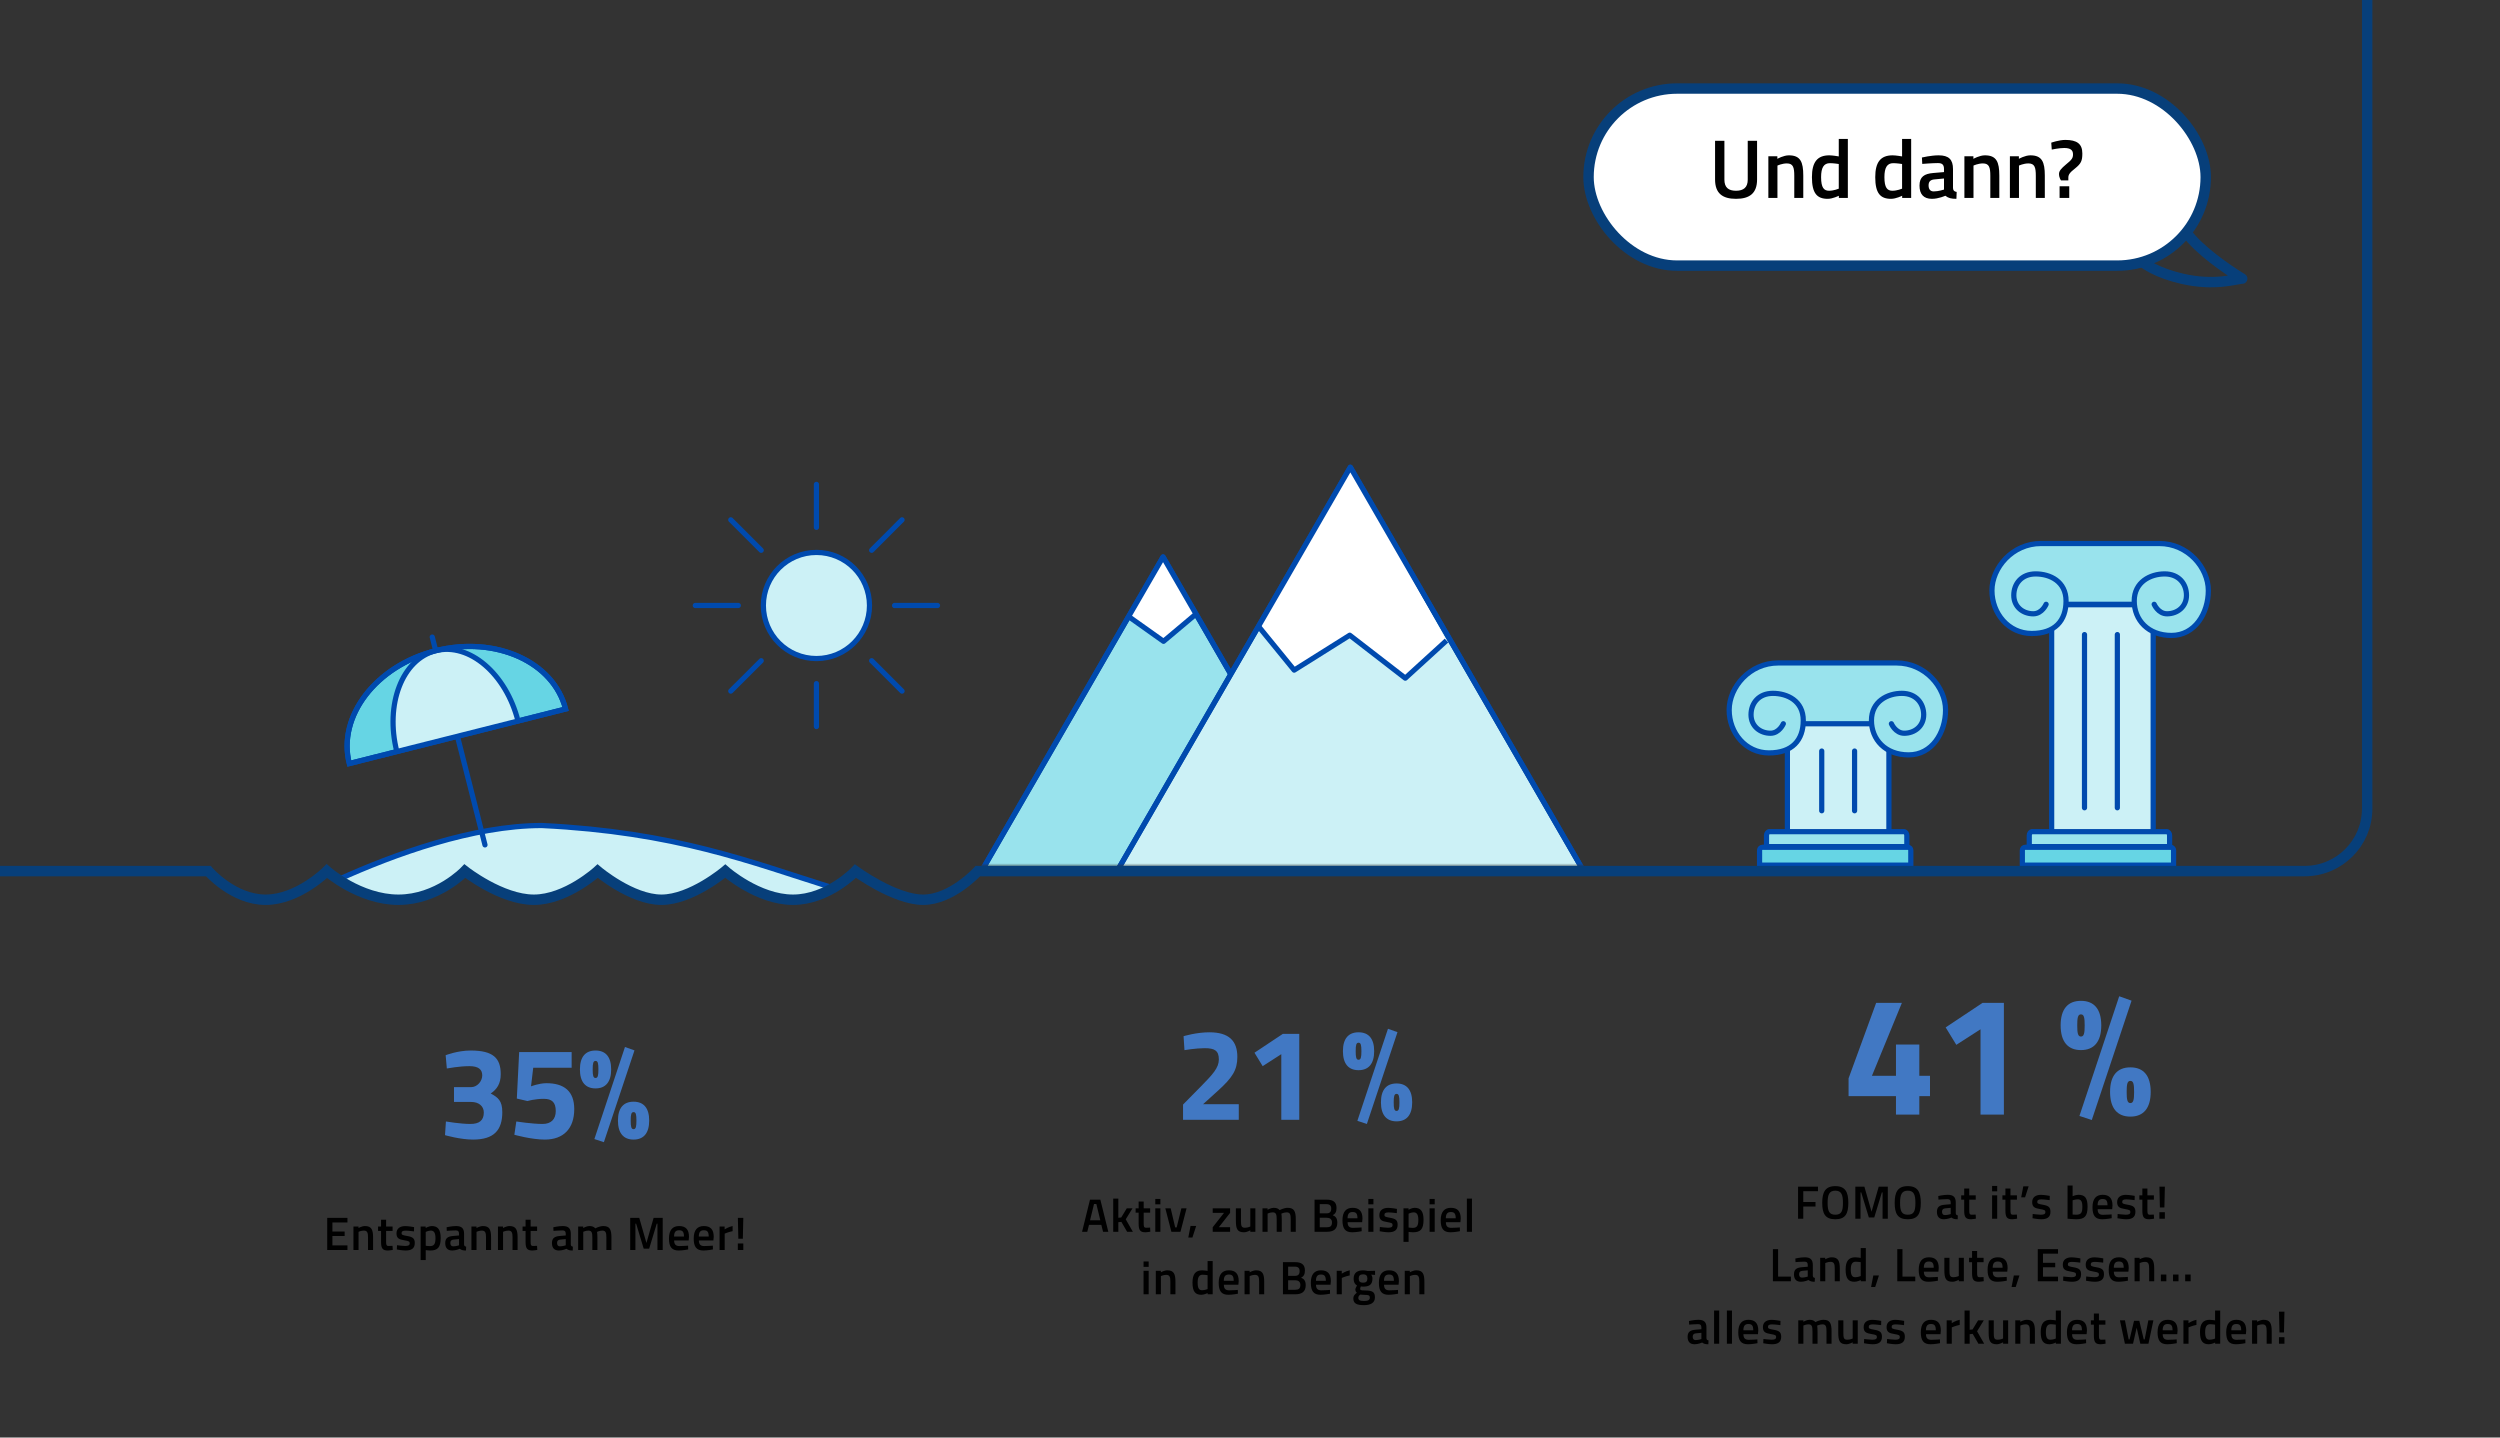 <svg xmlns="http://www.w3.org/2000/svg" width="960" height="552" viewBox="0 0 960 552" fill="none"><rect x="0" y="0" width="960" height="552" fill="#333333" stroke="none"/><path d="M171.582 410.3C171.582 410.3 176.332 409.4 180.232 409.4C183.632 409.4 185.182 410.6 185.182 412.95C185.182 415.2 183.232 417.45 180.982 417.45H174.332V423.15H180.982C183.832 423.15 185.782 424.75 185.782 427.2C185.782 430.25 184.032 431.6 180.632 431.6C176.832 431.6 171.232 430.65 171.232 430.65L170.882 435.9C170.882 435.9 176.732 437.6 181.632 437.6C189.682 437.6 192.882 434 192.882 427.05C192.882 422.6 191.182 421.4 188.432 419.9C190.832 418.3 192.282 416.1 192.282 412.5C192.282 406.35 189.432 403.4 180.732 403.4C175.732 403.4 171.132 405.2 171.132 405.2L171.582 410.3ZM199.361 404L198.461 421.85L202.561 422.8C202.561 422.8 205.311 421.95 208.811 421.95C211.961 421.95 213.411 423.3 213.411 426.65C213.411 429.8 211.611 431.6 208.361 431.6C204.311 431.6 198.261 430.65 198.261 430.65L197.511 435.75C197.511 435.75 204.061 437.6 209.211 437.6C216.411 437.6 220.511 433.35 220.511 425.9C220.511 418.95 216.561 415.95 209.811 415.95C207.011 415.95 203.911 417.15 203.911 417.15L204.761 410H219.511V404H199.361ZM228.239 437.4L231.889 438.6L243.639 403.35L239.989 402.05L228.239 437.4ZM228.689 403.4C224.839 403.4 222.689 405.8 222.689 410.65C222.689 415.5 224.839 417.95 228.689 417.95C232.539 417.95 234.689 415.5 234.689 410.65C234.689 405.8 232.539 403.4 228.689 403.4ZM227.589 410.65C227.589 408.35 227.789 407.4 228.689 407.4C229.589 407.4 229.789 408.35 229.789 410.65C229.789 412.95 229.589 413.95 228.689 413.95C227.789 413.95 227.589 412.95 227.589 410.65ZM243.289 423.05C239.439 423.05 237.289 425.45 237.289 430.3C237.289 435.15 239.439 437.6 243.289 437.6C247.139 437.6 249.289 435.15 249.289 430.3C249.289 425.45 247.139 423.05 243.289 423.05ZM242.189 430.3C242.189 428 242.389 427.05 243.289 427.05C244.189 427.05 244.389 428 244.389 430.3C244.389 432.6 244.189 433.6 243.289 433.6C242.389 433.6 242.189 432.6 242.189 430.3Z" fill="#4178C3"></path><path d="M125.648 480H133.424V478.236H127.646V474.636H132.344V472.908H127.646V469.416H133.424V467.67H125.648V480ZM137.685 480V473.016C137.685 473.016 138.675 472.548 139.719 472.548C141.087 472.548 141.321 473.43 141.321 475.23V480H143.265V475.176C143.265 472.224 142.653 470.802 140.151 470.802C138.981 470.802 137.667 471.558 137.667 471.558V471H135.723V480H137.685ZM150.752 472.674V471H148.268V468.39H146.324V471H145.172V472.674H146.324V476.85C146.324 479.442 146.954 480.198 148.988 480.198C149.618 480.198 150.824 479.964 150.824 479.964L150.734 478.398C150.734 478.398 149.762 478.452 149.258 478.452C148.322 478.452 148.268 477.984 148.268 476.634V472.674H150.752ZM159.003 471.216C159.003 471.216 156.933 470.82 155.619 470.82C153.837 470.82 152.253 471.576 152.253 473.61C152.253 475.518 153.261 475.95 155.241 476.274C157.023 476.562 157.329 476.76 157.329 477.39C157.329 478.182 156.825 478.452 155.529 478.452C154.611 478.452 152.451 478.164 152.451 478.164L152.379 479.802C152.379 479.802 154.467 480.198 155.709 480.198C157.941 480.198 159.273 479.442 159.273 477.336C159.273 475.536 158.499 474.996 156.339 474.618C154.575 474.312 154.197 474.15 154.197 473.556C154.197 472.818 154.683 472.566 155.763 472.566C156.843 472.566 158.967 472.854 158.967 472.854L159.003 471.216ZM161.518 483.87H163.48V480.036C163.588 480.054 164.452 480.198 165.19 480.198C167.962 480.198 169.222 479.118 169.222 475.41C169.222 472.134 168.124 470.802 165.784 470.802C164.704 470.802 163.462 471.558 163.462 471.558V471H161.518V483.87ZM165.442 472.548C166.558 472.548 167.224 473.304 167.224 475.41C167.224 477.624 166.738 478.506 165.064 478.506C164.434 478.506 163.57 478.38 163.48 478.362V473.052C163.48 473.052 164.488 472.548 165.442 472.548ZM178.206 473.772C178.206 471.72 177.306 470.802 175.11 470.802C173.454 470.802 171.492 471.27 171.492 471.27L171.564 472.656C171.564 472.656 173.742 472.476 174.948 472.476C175.83 472.476 176.262 472.782 176.262 473.772V474.42L173.94 474.618C172.014 474.78 170.97 475.428 170.97 477.336C170.97 479.208 171.87 480.198 173.652 480.198C175.11 480.198 176.55 479.532 176.55 479.532C177.216 480.054 177.846 480.198 178.944 480.198L178.998 478.704C178.476 478.632 178.242 478.416 178.206 477.876V473.772ZM176.262 475.806V478.2C176.262 478.2 175.056 478.596 174.03 478.596C173.274 478.596 172.932 478.092 172.932 477.282C172.932 476.472 173.346 476.076 174.174 476.004L176.262 475.806ZM182.991 480V473.016C182.991 473.016 183.981 472.548 185.025 472.548C186.393 472.548 186.627 473.43 186.627 475.23V480H188.571V475.176C188.571 472.224 187.959 470.802 185.457 470.802C184.287 470.802 182.973 471.558 182.973 471.558V471H181.029V480H182.991ZM193.177 480V473.016C193.177 473.016 194.167 472.548 195.211 472.548C196.579 472.548 196.813 473.43 196.813 475.23V480H198.757V475.176C198.757 472.224 198.145 470.802 195.643 470.802C194.473 470.802 193.159 471.558 193.159 471.558V471H191.215V480H193.177ZM206.244 472.674V471H203.76V468.39H201.816V471H200.664V472.674H201.816V476.85C201.816 479.442 202.446 480.198 204.48 480.198C205.11 480.198 206.316 479.964 206.316 479.964L206.226 478.398C206.226 478.398 205.254 478.452 204.75 478.452C203.814 478.452 203.76 477.984 203.76 476.634V472.674H206.244ZM219.188 473.772C219.188 471.72 218.288 470.802 216.092 470.802C214.436 470.802 212.474 471.27 212.474 471.27L212.546 472.656C212.546 472.656 214.724 472.476 215.93 472.476C216.812 472.476 217.244 472.782 217.244 473.772V474.42L214.922 474.618C212.996 474.78 211.952 475.428 211.952 477.336C211.952 479.208 212.852 480.198 214.634 480.198C216.092 480.198 217.532 479.532 217.532 479.532C218.198 480.054 218.828 480.198 219.926 480.198L219.98 478.704C219.458 478.632 219.224 478.416 219.188 477.876V473.772ZM217.244 475.806V478.2C217.244 478.2 216.038 478.596 215.012 478.596C214.256 478.596 213.914 478.092 213.914 477.282C213.914 476.472 214.328 476.076 215.156 476.004L217.244 475.806ZM223.973 480V473.016C223.973 473.016 224.909 472.548 225.917 472.548C227.267 472.548 227.465 473.376 227.465 475.374V480H229.409V475.338C229.409 474.456 229.337 473.214 229.265 473.034C229.265 473.034 230.327 472.548 231.317 472.548C232.631 472.548 232.847 473.43 232.847 475.23V480H234.791V475.176C234.791 472.116 234.125 470.802 231.677 470.802C230.219 470.802 228.581 471.684 228.581 471.684C228.077 471.072 227.393 470.802 226.295 470.802C225.233 470.802 223.955 471.558 223.955 471.558V471H222.011V480H223.973ZM242.002 480H244V469.884H244.27L247.186 479.496H249.274L252.19 469.884H252.46V480H254.476V467.67H250.984L248.23 477.3L245.476 467.67H242.002V480ZM260.915 478.488C259.421 478.488 258.881 477.768 258.863 476.328H264.443L264.569 474.924C264.569 472.116 263.309 470.802 260.789 470.802C258.305 470.802 256.883 472.296 256.883 475.59C256.883 478.758 257.927 480.198 260.627 480.198C262.211 480.198 264.263 479.784 264.263 479.784L264.227 478.326C264.227 478.326 262.337 478.488 260.915 478.488ZM258.845 474.816C258.863 473.088 259.457 472.422 260.789 472.422C262.103 472.422 262.643 473.016 262.643 474.816H258.845ZM270.416 478.488C268.922 478.488 268.382 477.768 268.364 476.328H273.944L274.07 474.924C274.07 472.116 272.81 470.802 270.29 470.802C267.806 470.802 266.384 472.296 266.384 475.59C266.384 478.758 267.428 480.198 270.128 480.198C271.712 480.198 273.764 479.784 273.764 479.784L273.728 478.326C273.728 478.326 271.838 478.488 270.416 478.488ZM268.346 474.816C268.364 473.088 268.958 472.422 270.29 472.422C271.604 472.422 272.144 473.016 272.144 474.816H268.346ZM276.317 480H278.279V473.718C278.279 473.718 279.683 473.088 281.321 472.764V470.802C279.791 471.09 278.261 472.08 278.261 472.08V471H276.317V480ZM283.325 480H285.431V477.48H283.325V480ZM283.523 475.662H285.251L285.431 467.67H283.343L283.523 475.662Z" fill="black"></path><path d="M475.689 430V424H461.989L467.739 418.8C473.189 413.85 475.139 410.95 475.139 405.85C475.139 399.7 471.939 396.4 464.389 396.4C459.389 396.4 454.489 397.9 454.489 397.9L454.839 403.25C454.839 403.25 459.239 402.5 462.639 402.5C466.489 402.5 468.039 403.5 468.039 406.85C468.039 410.05 465.639 412.6 461.339 417L454.289 424.15V430H475.689ZM481.718 404.25L484.868 409.4L492.018 404.8V430H498.918V397H492.618L481.718 404.25ZM521.232 430.4L524.882 431.6L536.632 396.35L532.982 395.05L521.232 430.4ZM521.682 396.4C517.832 396.4 515.682 398.8 515.682 403.65C515.682 408.5 517.832 410.95 521.682 410.95C525.532 410.95 527.682 408.5 527.682 403.65C527.682 398.8 525.532 396.4 521.682 396.4ZM520.582 403.65C520.582 401.35 520.782 400.4 521.682 400.4C522.582 400.4 522.782 401.35 522.782 403.65C522.782 405.95 522.582 406.95 521.682 406.95C520.782 406.95 520.582 405.95 520.582 403.65ZM536.282 416.05C532.432 416.05 530.282 418.45 530.282 423.3C530.282 428.15 532.432 430.6 536.282 430.6C540.132 430.6 542.282 428.15 542.282 423.3C542.282 418.45 540.132 416.05 536.282 416.05ZM535.182 423.3C535.182 421 535.382 420.05 536.282 420.05C537.182 420.05 537.382 421 537.382 423.3C537.382 425.6 537.182 426.6 536.282 426.6C535.382 426.6 535.182 425.6 535.182 423.3Z" fill="#4178C3"></path><path d="M415.514 473H417.512L418.178 470.354H422.912L423.578 473H425.594L422.534 460.67H418.556L415.514 473ZM420.104 462.344H421.004L422.516 468.59H418.574L420.104 462.344ZM429.44 473V469.328L430.61 469.202L432.806 473H435.02L432.284 468.212L434.876 464H432.68L430.556 467.51L429.44 467.618V460.256H427.478V473H429.44ZM441.662 465.674V464H439.178V461.39H437.234V464H436.082V465.674H437.234V469.85C437.234 472.442 437.864 473.198 439.898 473.198C440.528 473.198 441.734 472.964 441.734 472.964L441.644 471.398C441.644 471.398 440.672 471.452 440.168 471.452C439.232 471.452 439.178 470.984 439.178 469.634V465.674H441.662ZM443.631 473H445.593V464H443.631V473ZM443.631 462.47H445.593V460.4H443.631V462.47ZM447.487 464L449.809 473H453.301L455.641 464H453.643L451.843 471.326H451.267L449.539 464H447.487ZM456.305 475.214H457.889L459.329 470.768H457.169L456.305 475.214ZM465.68 465.746H470.018L465.68 471.254V473H472.358V471.254H468.038L472.358 465.746V464H465.68V465.746ZM480.118 464V470.984C480.118 470.984 479.146 471.452 478.066 471.452C476.662 471.452 476.536 470.714 476.536 468.716V464H474.574V468.698C474.574 471.866 475.114 473.198 477.688 473.198C478.804 473.198 480.118 472.442 480.118 472.442V473H482.062V464H480.118ZM486.759 473V466.016C486.759 466.016 487.695 465.548 488.703 465.548C490.053 465.548 490.251 466.376 490.251 468.374V473H492.195V468.338C492.195 467.456 492.123 466.214 492.051 466.034C492.051 466.034 493.113 465.548 494.103 465.548C495.417 465.548 495.633 466.43 495.633 468.23V473H497.577V468.176C497.577 465.116 496.911 463.802 494.463 463.802C493.005 463.802 491.367 464.684 491.367 464.684C490.863 464.072 490.179 463.802 489.081 463.802C488.019 463.802 486.741 464.558 486.741 464.558V464H484.797V473H486.759ZM504.788 460.67V473H509.612C512.006 473 513.536 472.028 513.536 469.508C513.536 467.816 512.834 467.06 511.772 466.646C512.762 466.106 513.23 465.368 513.23 463.874C513.23 461.588 511.916 460.67 509.468 460.67H504.788ZM509.468 467.618C510.44 467.618 511.484 467.996 511.484 469.4C511.484 470.876 510.746 471.272 509.504 471.272H506.786V467.618H509.468ZM509.36 462.398C510.584 462.398 511.196 462.92 511.196 464.108C511.196 465.314 510.656 465.926 509.432 465.926H506.786V462.398H509.36ZM519.536 471.488C518.042 471.488 517.502 470.768 517.484 469.328H523.064L523.19 467.924C523.19 465.116 521.93 463.802 519.41 463.802C516.926 463.802 515.504 465.296 515.504 468.59C515.504 471.758 516.548 473.198 519.248 473.198C520.832 473.198 522.884 472.784 522.884 472.784L522.848 471.326C522.848 471.326 520.958 471.488 519.536 471.488ZM517.466 467.816C517.484 466.088 518.078 465.422 519.41 465.422C520.724 465.422 521.264 466.016 521.264 467.816H517.466ZM525.436 473H527.398V464H525.436V473ZM525.436 462.47H527.398V460.4H525.436V462.47ZM536.42 464.216C536.42 464.216 534.35 463.82 533.036 463.82C531.254 463.82 529.67 464.576 529.67 466.61C529.67 468.518 530.678 468.95 532.658 469.274C534.44 469.562 534.746 469.76 534.746 470.39C534.746 471.182 534.242 471.452 532.946 471.452C532.028 471.452 529.868 471.164 529.868 471.164L529.796 472.802C529.796 472.802 531.884 473.198 533.126 473.198C535.358 473.198 536.69 472.442 536.69 470.336C536.69 468.536 535.916 467.996 533.756 467.618C531.992 467.312 531.614 467.15 531.614 466.556C531.614 465.818 532.1 465.566 533.18 465.566C534.26 465.566 536.384 465.854 536.384 465.854L536.42 464.216ZM538.936 476.87H540.898V473.036C541.006 473.054 541.87 473.198 542.608 473.198C545.38 473.198 546.64 472.118 546.64 468.41C546.64 465.134 545.542 463.802 543.202 463.802C542.122 463.802 540.88 464.558 540.88 464.558V464H538.936V476.87ZM542.86 465.548C543.976 465.548 544.642 466.304 544.642 468.41C544.642 470.624 544.156 471.506 542.482 471.506C541.852 471.506 540.988 471.38 540.898 471.362V466.052C540.898 466.052 541.906 465.548 542.86 465.548ZM548.964 473H550.926V464H548.964V473ZM548.964 462.47H550.926V460.4H548.964V462.47ZM557.265 471.488C555.771 471.488 555.231 470.768 555.213 469.328H560.793L560.919 467.924C560.919 465.116 559.659 463.802 557.139 463.802C554.655 463.802 553.233 465.296 553.233 468.59C553.233 471.758 554.277 473.198 556.977 473.198C558.561 473.198 560.613 472.784 560.613 472.784L560.577 471.326C560.577 471.326 558.687 471.488 557.265 471.488ZM555.195 467.816C555.213 466.088 555.807 465.422 557.139 465.422C558.453 465.422 558.993 466.016 558.993 467.816H555.195ZM563.274 473H565.236V460.256H563.274V473ZM439.127 497H441.089V488H439.127V497ZM439.127 486.47H441.089V484.4H439.127V486.47ZM445.79 497V490.016C445.79 490.016 446.78 489.548 447.824 489.548C449.192 489.548 449.426 490.43 449.426 492.23V497H451.37V492.176C451.37 489.224 450.758 487.802 448.256 487.802C447.086 487.802 445.772 488.558 445.772 488.558V488H443.828V497H445.79ZM465.674 484.256H463.712V488.036C463.604 488.018 462.38 487.802 461.66 487.802C459.086 487.802 457.916 489.26 457.916 492.518C457.916 495.992 459.014 497.198 461.318 497.198C462.416 497.198 463.73 496.532 463.73 496.532V497H465.674V484.256ZM461.624 495.452C460.526 495.452 459.896 494.822 459.896 492.518C459.896 490.466 460.472 489.494 461.804 489.494C462.56 489.494 463.604 489.656 463.712 489.674V495.002C463.712 495.002 462.65 495.452 461.624 495.452ZM472.01 495.488C470.516 495.488 469.976 494.768 469.958 493.328H475.538L475.664 491.924C475.664 489.116 474.404 487.802 471.884 487.802C469.4 487.802 467.978 489.296 467.978 492.59C467.978 495.758 469.022 497.198 471.722 497.198C473.306 497.198 475.358 496.784 475.358 496.784L475.322 495.326C475.322 495.326 473.432 495.488 472.01 495.488ZM469.94 491.816C469.958 490.088 470.552 489.422 471.884 489.422C473.198 489.422 473.738 490.016 473.738 491.816H469.94ZM479.873 497V490.016C479.873 490.016 480.863 489.548 481.907 489.548C483.275 489.548 483.509 490.43 483.509 492.23V497H485.453V492.176C485.453 489.224 484.841 487.802 482.339 487.802C481.169 487.802 479.855 488.558 479.855 488.558V488H477.911V497H479.873ZM492.646 484.67V497H497.47C499.864 497 501.394 496.028 501.394 493.508C501.394 491.816 500.692 491.06 499.63 490.646C500.62 490.106 501.088 489.368 501.088 487.874C501.088 485.588 499.774 484.67 497.326 484.67H492.646ZM497.326 491.618C498.298 491.618 499.342 491.996 499.342 493.4C499.342 494.876 498.604 495.272 497.362 495.272H494.644V491.618H497.326ZM497.218 486.398C498.442 486.398 499.054 486.92 499.054 488.108C499.054 489.314 498.514 489.926 497.29 489.926H494.644V486.398H497.218ZM507.394 495.488C505.9 495.488 505.36 494.768 505.342 493.328H510.922L511.048 491.924C511.048 489.116 509.788 487.802 507.268 487.802C504.784 487.802 503.362 489.296 503.362 492.59C503.362 495.758 504.406 497.198 507.106 497.198C508.69 497.198 510.742 496.784 510.742 496.784L510.706 495.326C510.706 495.326 508.816 495.488 507.394 495.488ZM505.324 491.816C505.342 490.088 505.936 489.422 507.268 489.422C508.582 489.422 509.122 490.016 509.122 491.816H505.324ZM513.294 497H515.256V490.718C515.256 490.718 516.66 490.088 518.298 489.764V487.802C516.768 488.09 515.238 489.08 515.238 489.08V488H513.294V497ZM523.814 501.176C526.226 501.176 527.972 500.348 527.972 498.224C527.972 496.154 527.09 495.56 524.246 495.542C522.5 495.524 522.302 495.416 522.302 494.84C522.302 494.606 522.554 493.994 522.554 493.994C522.716 494.03 523.166 494.066 523.346 494.066C525.74 494.066 527.018 493.4 527.018 490.952C527.018 490.25 526.766 489.782 526.532 489.476L528.026 489.566V487.982L525.236 488.054C525.236 488.054 524.228 487.82 523.4 487.82C521.33 487.82 519.8 488.684 519.8 490.952C519.8 492.572 520.43 493.256 521.096 493.652C521.096 493.652 520.448 494.678 520.448 495.092C520.448 495.65 520.664 496.154 521.042 496.406C520.124 497.108 519.674 497.666 519.674 498.584C519.674 500.636 521.096 501.176 523.814 501.176ZM524.084 497.234C525.542 497.252 526.01 497.36 526.01 498.332C526.01 499.214 525.29 499.574 523.832 499.574C522.194 499.574 521.6 499.232 521.6 498.404C521.6 497.846 521.816 497.54 522.32 497.126C522.32 497.126 523.526 497.234 524.084 497.234ZM523.4 492.554C522.248 492.554 521.744 492.05 521.744 490.952C521.744 489.872 522.248 489.35 523.4 489.35C524.606 489.35 525.074 489.872 525.074 490.952C525.074 492.05 524.606 492.554 523.4 492.554ZM533.523 495.488C532.029 495.488 531.489 494.768 531.471 493.328H537.051L537.177 491.924C537.177 489.116 535.917 487.802 533.397 487.802C530.913 487.802 529.491 489.296 529.491 492.59C529.491 495.758 530.535 497.198 533.235 497.198C534.819 497.198 536.871 496.784 536.871 496.784L536.835 495.326C536.835 495.326 534.945 495.488 533.523 495.488ZM531.453 491.816C531.471 490.088 532.065 489.422 533.397 489.422C534.711 489.422 535.251 490.016 535.251 491.816H531.453ZM541.385 497V490.016C541.385 490.016 542.375 489.548 543.419 489.548C544.787 489.548 545.021 490.43 545.021 492.23V497H546.965V492.176C546.965 489.224 546.353 487.802 543.851 487.802C542.681 487.802 541.367 488.558 541.367 488.558V488H539.423V497H541.385Z" fill="black"></path><path d="M728.051 428H737.021V420.915H741.116V413.115H737.021V401.09H728.051V413.115H718.821L730.326 385.1H720.446L709.851 414.09V420.915H728.051V428ZM747.133 394.525L751.228 401.22L760.523 395.24V428H769.493V385.1H761.303L747.133 394.525ZM798.502 428.52L803.247 430.08L818.522 384.255L813.777 382.565L798.502 428.52ZM799.087 384.32C794.082 384.32 791.287 387.44 791.287 393.745C791.287 400.05 794.082 403.235 799.087 403.235C804.092 403.235 806.887 400.05 806.887 393.745C806.887 387.44 804.092 384.32 799.087 384.32ZM797.657 393.745C797.657 390.755 797.917 389.52 799.087 389.52C800.257 389.52 800.517 390.755 800.517 393.745C800.517 396.735 800.257 398.035 799.087 398.035C797.917 398.035 797.657 396.735 797.657 393.745ZM818.067 409.865C813.062 409.865 810.267 412.985 810.267 419.29C810.267 425.595 813.062 428.78 818.067 428.78C823.072 428.78 825.867 425.595 825.867 419.29C825.867 412.985 823.072 409.865 818.067 409.865ZM816.637 419.29C816.637 416.3 816.897 415.065 818.067 415.065C819.237 415.065 819.497 416.3 819.497 419.29C819.497 422.28 819.237 423.58 818.067 423.58C816.897 423.58 816.637 422.28 816.637 419.29Z" fill="#4178C3"></path><path d="M690.456 468H692.454V463.32H697.152V461.574H692.454V457.416H698.106V455.67H690.456V468ZM704.755 466.452C702.361 466.452 701.803 464.976 701.803 461.898C701.803 458.838 702.379 457.218 704.755 457.218C707.131 457.218 707.689 458.838 707.689 461.898C707.689 465.03 707.149 466.452 704.755 466.452ZM704.755 468.198C708.607 468.198 709.759 466.092 709.759 461.898C709.759 457.758 708.607 455.472 704.755 455.472C700.903 455.472 699.733 457.776 699.733 461.898C699.733 466.056 700.885 468.198 704.755 468.198ZM712.446 468H714.444V457.884H714.714L717.63 467.496H719.718L722.634 457.884H722.904V468H724.92V455.67H721.428L718.674 465.3L715.92 455.67H712.446V468ZM732.581 466.452C730.187 466.452 729.629 464.976 729.629 461.898C729.629 458.838 730.205 457.218 732.581 457.218C734.957 457.218 735.515 458.838 735.515 461.898C735.515 465.03 734.975 466.452 732.581 466.452ZM732.581 468.198C736.433 468.198 737.585 466.092 737.585 461.898C737.585 457.758 736.433 455.472 732.581 455.472C728.729 455.472 727.559 457.776 727.559 461.898C727.559 466.056 728.711 468.198 732.581 468.198ZM751.012 461.772C751.012 459.72 750.112 458.802 747.916 458.802C746.26 458.802 744.298 459.27 744.298 459.27L744.37 460.656C744.37 460.656 746.548 460.476 747.754 460.476C748.636 460.476 749.068 460.782 749.068 461.772V462.42L746.746 462.618C744.82 462.78 743.776 463.428 743.776 465.336C743.776 467.208 744.676 468.198 746.458 468.198C747.916 468.198 749.356 467.532 749.356 467.532C750.022 468.054 750.652 468.198 751.75 468.198L751.804 466.704C751.282 466.632 751.048 466.416 751.012 465.876V461.772ZM749.068 463.806V466.2C749.068 466.2 747.862 466.596 746.836 466.596C746.08 466.596 745.738 466.092 745.738 465.282C745.738 464.472 746.152 464.076 746.98 464.004L749.068 463.806ZM758.678 460.674V459H756.194V456.39H754.25V459H753.098V460.674H754.25V464.85C754.25 467.442 754.88 468.198 756.914 468.198C757.544 468.198 758.75 467.964 758.75 467.964L758.66 466.398C758.66 466.398 757.688 466.452 757.184 466.452C756.248 466.452 756.194 465.984 756.194 464.634V460.674H758.678ZM764.962 468H766.924V459H764.962V468ZM764.962 457.47H766.924V455.4H764.962V457.47ZM774.506 460.674V459H772.022V456.39H770.078V459H768.926V460.674H770.078V464.85C770.078 467.442 770.708 468.198 772.742 468.198C773.372 468.198 774.578 467.964 774.578 467.964L774.488 466.398C774.488 466.398 773.516 466.452 773.012 466.452C772.076 466.452 772.022 465.984 772.022 464.634V460.674H774.506ZM776.133 459.774H777.627L778.995 455.544H776.943L776.133 459.774ZM787.107 459.216C787.107 459.216 785.037 458.82 783.723 458.82C781.941 458.82 780.357 459.576 780.357 461.61C780.357 463.518 781.365 463.95 783.345 464.274C785.127 464.562 785.433 464.76 785.433 465.39C785.433 466.182 784.929 466.452 783.633 466.452C782.715 466.452 780.555 466.164 780.555 466.164L780.483 467.802C780.483 467.802 782.571 468.198 783.813 468.198C786.045 468.198 787.377 467.442 787.377 465.336C787.377 463.536 786.603 462.996 784.443 462.618C782.679 462.312 782.301 462.15 782.301 461.556C782.301 460.818 782.787 460.566 783.867 460.566C784.947 460.566 787.071 460.854 787.071 460.854L787.107 459.216ZM798.132 458.802C797.124 458.802 795.882 459.342 795.882 459.342V455.256H793.938V467.982C793.938 467.982 796.278 468.198 797.232 468.198C800.454 468.198 801.624 467.1 801.624 463.374C801.624 460.008 800.58 458.802 798.132 458.802ZM797.232 466.452C796.872 466.452 795.882 466.38 795.882 466.38V460.908C795.882 460.908 796.944 460.548 797.898 460.548C799.104 460.548 799.626 461.34 799.626 463.374C799.626 465.57 799.23 466.452 797.232 466.452ZM807.548 466.488C806.054 466.488 805.514 465.768 805.496 464.328H811.076L811.202 462.924C811.202 460.116 809.942 458.802 807.422 458.802C804.938 458.802 803.516 460.296 803.516 463.59C803.516 466.758 804.56 468.198 807.26 468.198C808.844 468.198 810.896 467.784 810.896 467.784L810.86 466.326C810.86 466.326 808.97 466.488 807.548 466.488ZM805.478 462.816C805.496 461.088 806.09 460.422 807.422 460.422C808.736 460.422 809.276 461.016 809.276 462.816H805.478ZM819.731 459.216C819.731 459.216 817.661 458.82 816.347 458.82C814.565 458.82 812.981 459.576 812.981 461.61C812.981 463.518 813.989 463.95 815.969 464.274C817.751 464.562 818.057 464.76 818.057 465.39C818.057 466.182 817.553 466.452 816.257 466.452C815.339 466.452 813.179 466.164 813.179 466.164L813.107 467.802C813.107 467.802 815.195 468.198 816.437 468.198C818.669 468.198 820.001 467.442 820.001 465.336C820.001 463.536 819.227 462.996 817.067 462.618C815.303 462.312 814.925 462.15 814.925 461.556C814.925 460.818 815.411 460.566 816.491 460.566C817.571 460.566 819.695 460.854 819.695 460.854L819.731 459.216ZM827.088 460.674V459H824.604V456.39H822.66V459H821.508V460.674H822.66V464.85C822.66 467.442 823.29 468.198 825.324 468.198C825.954 468.198 827.16 467.964 827.16 467.964L827.07 466.398C827.07 466.398 826.098 466.452 825.594 466.452C824.658 466.452 824.604 465.984 824.604 464.634V460.674H827.088ZM829.201 468H831.307V465.48H829.201V468ZM829.399 463.662H831.127L831.307 455.67H829.219L829.399 463.662ZM687.705 492V490.218H682.791V479.67H680.793V492H687.705ZM696.122 485.772C696.122 483.72 695.222 482.802 693.026 482.802C691.37 482.802 689.408 483.27 689.408 483.27L689.48 484.656C689.48 484.656 691.658 484.476 692.864 484.476C693.746 484.476 694.178 484.782 694.178 485.772V486.42L691.856 486.618C689.93 486.78 688.886 487.428 688.886 489.336C688.886 491.208 689.786 492.198 691.568 492.198C693.026 492.198 694.466 491.532 694.466 491.532C695.132 492.054 695.762 492.198 696.86 492.198L696.914 490.704C696.392 490.632 696.158 490.416 696.122 489.876V485.772ZM694.178 487.806V490.2C694.178 490.2 692.972 490.596 691.946 490.596C691.19 490.596 690.848 490.092 690.848 489.282C690.848 488.472 691.262 488.076 692.09 488.004L694.178 487.806ZM700.907 492V485.016C700.907 485.016 701.897 484.548 702.941 484.548C704.309 484.548 704.543 485.43 704.543 487.23V492H706.487V487.176C706.487 484.224 705.875 482.802 703.373 482.802C702.203 482.802 700.889 483.558 700.889 483.558V483H698.945V492H700.907ZM716.476 479.256H714.514V483.036C714.406 483.018 713.182 482.802 712.462 482.802C709.888 482.802 708.718 484.26 708.718 487.518C708.718 490.992 709.816 492.198 712.12 492.198C713.218 492.198 714.532 491.532 714.532 491.532V492H716.476V479.256ZM712.426 490.452C711.328 490.452 710.698 489.822 710.698 487.518C710.698 485.466 711.274 484.494 712.606 484.494C713.362 484.494 714.406 484.656 714.514 484.674V490.002C714.514 490.002 713.452 490.452 712.426 490.452ZM718.492 494.214H720.076L721.516 489.768H719.356L718.492 494.214ZM735.463 492V490.218H730.549V479.67H728.551V492H735.463ZM740.82 490.488C739.326 490.488 738.786 489.768 738.768 488.328H744.348L744.474 486.924C744.474 484.116 743.214 482.802 740.694 482.802C738.21 482.802 736.788 484.296 736.788 487.59C736.788 490.758 737.832 492.198 740.532 492.198C742.116 492.198 744.168 491.784 744.168 491.784L744.132 490.326C744.132 490.326 742.242 490.488 740.82 490.488ZM738.75 486.816C738.768 485.088 739.362 484.422 740.694 484.422C742.008 484.422 742.548 485.016 742.548 486.816H738.75ZM752.175 483V489.984C752.175 489.984 751.203 490.452 750.123 490.452C748.719 490.452 748.593 489.714 748.593 487.716V483H746.631V487.698C746.631 490.866 747.171 492.198 749.745 492.198C750.861 492.198 752.175 491.442 752.175 491.442V492H754.119V483H752.175ZM761.696 484.674V483H759.212V480.39H757.268V483H756.116V484.674H757.268V488.85C757.268 491.442 757.898 492.198 759.932 492.198C760.562 492.198 761.768 491.964 761.768 491.964L761.678 490.398C761.678 490.398 760.706 490.452 760.202 490.452C759.266 490.452 759.212 489.984 759.212 488.634V484.674H761.696ZM767.265 490.488C765.771 490.488 765.231 489.768 765.213 488.328H770.793L770.919 486.924C770.919 484.116 769.659 482.802 767.139 482.802C764.655 482.802 763.233 484.296 763.233 487.59C763.233 490.758 764.277 492.198 766.977 492.198C768.561 492.198 770.613 491.784 770.613 491.784L770.577 490.326C770.577 490.326 768.687 490.488 767.265 490.488ZM765.195 486.816C765.213 485.088 765.807 484.422 767.139 484.422C768.453 484.422 768.993 485.016 768.993 486.816H765.195ZM772.446 494.214H774.03L775.47 489.768H773.31L772.446 494.214ZM782.505 492H790.281V490.236H784.503V486.636H789.201V484.908H784.503V481.416H790.281V479.67H782.505V492ZM798.862 483.216C798.862 483.216 796.792 482.82 795.478 482.82C793.696 482.82 792.112 483.576 792.112 485.61C792.112 487.518 793.12 487.95 795.1 488.274C796.882 488.562 797.188 488.76 797.188 489.39C797.188 490.182 796.684 490.452 795.388 490.452C794.47 490.452 792.31 490.164 792.31 490.164L792.238 491.802C792.238 491.802 794.326 492.198 795.568 492.198C797.8 492.198 799.132 491.442 799.132 489.336C799.132 487.536 798.358 486.996 796.198 486.618C794.434 486.312 794.056 486.15 794.056 485.556C794.056 484.818 794.542 484.566 795.622 484.566C796.702 484.566 798.826 484.854 798.826 484.854L798.862 483.216ZM807.659 483.216C807.659 483.216 805.589 482.82 804.275 482.82C802.493 482.82 800.909 483.576 800.909 485.61C800.909 487.518 801.917 487.95 803.897 488.274C805.679 488.562 805.985 488.76 805.985 489.39C805.985 490.182 805.481 490.452 804.185 490.452C803.267 490.452 801.107 490.164 801.107 490.164L801.035 491.802C801.035 491.802 803.123 492.198 804.365 492.198C806.597 492.198 807.929 491.442 807.929 489.336C807.929 487.536 807.155 486.996 804.995 486.618C803.231 486.312 802.853 486.15 802.853 485.556C802.853 484.818 803.339 484.566 804.419 484.566C805.499 484.566 807.623 484.854 807.623 484.854L807.659 483.216ZM813.775 490.488C812.281 490.488 811.741 489.768 811.723 488.328H817.303L817.429 486.924C817.429 484.116 816.169 482.802 813.649 482.802C811.165 482.802 809.743 484.296 809.743 487.59C809.743 490.758 810.787 492.198 813.487 492.198C815.071 492.198 817.123 491.784 817.123 491.784L817.087 490.326C817.087 490.326 815.197 490.488 813.775 490.488ZM811.705 486.816C811.723 485.088 812.317 484.422 813.649 484.422C814.963 484.422 815.503 485.016 815.503 486.816H811.705ZM821.637 492V485.016C821.637 485.016 822.627 484.548 823.671 484.548C825.039 484.548 825.273 485.43 825.273 487.23V492H827.217V487.176C827.217 484.224 826.605 482.802 824.103 482.802C822.933 482.802 821.619 483.558 821.619 483.558V483H819.675V492H821.637ZM829.772 492H831.878V489.408H829.772V492ZM834.438 492H836.544V489.408H834.438V492ZM839.105 492H841.211V489.408H839.105V492ZM655.276 509.772C655.276 507.72 654.376 506.802 652.18 506.802C650.524 506.802 648.562 507.27 648.562 507.27L648.634 508.656C648.634 508.656 650.812 508.476 652.018 508.476C652.9 508.476 653.332 508.782 653.332 509.772V510.42L651.01 510.618C649.084 510.78 648.04 511.428 648.04 513.336C648.04 515.208 648.94 516.198 650.722 516.198C652.18 516.198 653.62 515.532 653.62 515.532C654.286 516.054 654.916 516.198 656.014 516.198L656.068 514.704C655.546 514.632 655.312 514.416 655.276 513.876V509.772ZM653.332 511.806V514.2C653.332 514.2 652.126 514.596 651.1 514.596C650.344 514.596 650.002 514.092 650.002 513.282C650.002 512.472 650.416 512.076 651.244 512.004L653.332 511.806ZM658.207 516H660.169V503.256H658.207V516ZM663.12 516H665.082V503.256H663.12V516ZM671.525 514.488C670.031 514.488 669.491 513.768 669.473 512.328H675.053L675.179 510.924C675.179 508.116 673.919 506.802 671.399 506.802C668.915 506.802 667.493 508.296 667.493 511.59C667.493 514.758 668.537 516.198 671.237 516.198C672.821 516.198 674.873 515.784 674.873 515.784L674.837 514.326C674.837 514.326 672.947 514.488 671.525 514.488ZM669.455 510.816C669.473 509.088 670.067 508.422 671.399 508.422C672.713 508.422 673.253 509.016 673.253 510.816H669.455ZM683.708 507.216C683.708 507.216 681.638 506.82 680.324 506.82C678.542 506.82 676.958 507.576 676.958 509.61C676.958 511.518 677.966 511.95 679.946 512.274C681.728 512.562 682.034 512.76 682.034 513.39C682.034 514.182 681.53 514.452 680.234 514.452C679.316 514.452 677.156 514.164 677.156 514.164L677.084 515.802C677.084 515.802 679.172 516.198 680.414 516.198C682.646 516.198 683.978 515.442 683.978 513.336C683.978 511.536 683.204 510.996 681.044 510.618C679.28 510.312 678.902 510.15 678.902 509.556C678.902 508.818 679.388 508.566 680.468 508.566C681.548 508.566 683.672 508.854 683.672 508.854L683.708 507.216ZM692.5 516V509.016C692.5 509.016 693.436 508.548 694.444 508.548C695.794 508.548 695.992 509.376 695.992 511.374V516H697.936V511.338C697.936 510.456 697.864 509.214 697.792 509.034C697.792 509.034 698.854 508.548 699.844 508.548C701.158 508.548 701.374 509.43 701.374 511.23V516H703.318V511.176C703.318 508.116 702.652 506.802 700.204 506.802C698.746 506.802 697.108 507.684 697.108 507.684C696.604 507.072 695.92 506.802 694.822 506.802C693.76 506.802 692.482 507.558 692.482 507.558V507H690.538V516H692.5ZM711.434 507V513.984C711.434 513.984 710.462 514.452 709.382 514.452C707.978 514.452 707.852 513.714 707.852 511.716V507H705.89V511.698C705.89 514.866 706.43 516.198 709.004 516.198C710.12 516.198 711.434 515.442 711.434 515.442V516H713.378V507H711.434ZM722.396 507.216C722.396 507.216 720.326 506.82 719.012 506.82C717.23 506.82 715.646 507.576 715.646 509.61C715.646 511.518 716.654 511.95 718.634 512.274C720.416 512.562 720.722 512.76 720.722 513.39C720.722 514.182 720.218 514.452 718.922 514.452C718.004 514.452 715.844 514.164 715.844 514.164L715.772 515.802C715.772 515.802 717.86 516.198 719.102 516.198C721.334 516.198 722.666 515.442 722.666 513.336C722.666 511.536 721.892 510.996 719.732 510.618C717.968 510.312 717.59 510.15 717.59 509.556C717.59 508.818 718.076 508.566 719.156 508.566C720.236 508.566 722.36 508.854 722.36 508.854L722.396 507.216ZM731.193 507.216C731.193 507.216 729.123 506.82 727.809 506.82C726.027 506.82 724.443 507.576 724.443 509.61C724.443 511.518 725.451 511.95 727.431 512.274C729.213 512.562 729.519 512.76 729.519 513.39C729.519 514.182 729.015 514.452 727.719 514.452C726.801 514.452 724.641 514.164 724.641 514.164L724.569 515.802C724.569 515.802 726.657 516.198 727.899 516.198C730.131 516.198 731.463 515.442 731.463 513.336C731.463 511.536 730.689 510.996 728.529 510.618C726.765 510.312 726.387 510.15 726.387 509.556C726.387 508.818 726.873 508.566 727.953 508.566C729.033 508.566 731.157 508.854 731.157 508.854L731.193 507.216ZM741.624 514.488C740.13 514.488 739.59 513.768 739.572 512.328H745.152L745.278 510.924C745.278 508.116 744.018 506.802 741.498 506.802C739.014 506.802 737.592 508.296 737.592 511.59C737.592 514.758 738.636 516.198 741.336 516.198C742.92 516.198 744.972 515.784 744.972 515.784L744.936 514.326C744.936 514.326 743.046 514.488 741.624 514.488ZM739.554 510.816C739.572 509.088 740.166 508.422 741.498 508.422C742.812 508.422 743.352 509.016 743.352 510.816H739.554ZM747.524 516H749.486V509.718C749.486 509.718 750.89 509.088 752.528 508.764V506.802C750.998 507.09 749.468 508.08 749.468 508.08V507H747.524V516ZM756.35 516V512.328L757.52 512.202L759.716 516H761.93L759.194 511.212L761.786 507H759.59L757.466 510.51L756.35 510.618V503.256H754.388V516H756.35ZM769.185 507V513.984C769.185 513.984 768.213 514.452 767.133 514.452C765.729 514.452 765.603 513.714 765.603 511.716V507H763.641V511.698C763.641 514.866 764.181 516.198 766.755 516.198C767.871 516.198 769.185 515.442 769.185 515.442V516H771.129V507H769.185ZM775.826 516V509.016C775.826 509.016 776.816 508.548 777.86 508.548C779.228 508.548 779.462 509.43 779.462 511.23V516H781.406V511.176C781.406 508.224 780.794 506.802 778.292 506.802C777.122 506.802 775.808 507.558 775.808 507.558V507H773.864V516H775.826ZM791.394 503.256H789.432V507.036C789.324 507.018 788.1 506.802 787.38 506.802C784.806 506.802 783.636 508.26 783.636 511.518C783.636 514.992 784.734 516.198 787.038 516.198C788.136 516.198 789.45 515.532 789.45 515.532V516H791.394V503.256ZM787.344 514.452C786.246 514.452 785.616 513.822 785.616 511.518C785.616 509.466 786.192 508.494 787.524 508.494C788.28 508.494 789.324 508.656 789.432 508.674V514.002C789.432 514.002 788.37 514.452 787.344 514.452ZM797.731 514.488C796.237 514.488 795.697 513.768 795.679 512.328H801.259L801.385 510.924C801.385 508.116 800.125 506.802 797.605 506.802C795.121 506.802 793.699 508.296 793.699 511.59C793.699 514.758 794.743 516.198 797.443 516.198C799.027 516.198 801.079 515.784 801.079 515.784L801.043 514.326C801.043 514.326 799.153 514.488 797.731 514.488ZM795.661 510.816C795.679 509.088 796.273 508.422 797.605 508.422C798.919 508.422 799.459 509.016 799.459 510.816H795.661ZM808.474 508.674V507H805.99V504.39H804.046V507H802.894V508.674H804.046V512.85C804.046 515.442 804.676 516.198 806.71 516.198C807.34 516.198 808.546 515.964 808.546 515.964L808.456 514.398C808.456 514.398 807.484 514.452 806.98 514.452C806.044 514.452 805.99 513.984 805.99 512.634V508.674H808.474ZM814.056 507L815.964 516H819.078L820.482 509.826L821.886 516H825L826.908 507H824.964L823.56 514.326H823.2L821.49 507.18H819.474L817.764 514.326H817.404L815.982 507H814.056ZM832.534 514.488C831.04 514.488 830.5 513.768 830.482 512.328H836.062L836.188 510.924C836.188 508.116 834.928 506.802 832.408 506.802C829.924 506.802 828.502 508.296 828.502 511.59C828.502 514.758 829.546 516.198 832.246 516.198C833.83 516.198 835.882 515.784 835.882 515.784L835.846 514.326C835.846 514.326 833.956 514.488 832.534 514.488ZM830.464 510.816C830.482 509.088 831.076 508.422 832.408 508.422C833.722 508.422 834.262 509.016 834.262 510.816H830.464ZM838.435 516H840.397V509.718C840.397 509.718 841.801 509.088 843.439 508.764V506.802C841.909 507.09 840.379 508.08 840.379 508.08V507H838.435V516ZM852.555 503.256H850.593V507.036C850.485 507.018 849.261 506.802 848.541 506.802C845.967 506.802 844.797 508.26 844.797 511.518C844.797 514.992 845.895 516.198 848.199 516.198C849.297 516.198 850.611 515.532 850.611 515.532V516H852.555V503.256ZM848.505 514.452C847.407 514.452 846.777 513.822 846.777 511.518C846.777 509.466 847.353 508.494 848.685 508.494C849.441 508.494 850.485 508.656 850.593 508.674V514.002C850.593 514.002 849.531 514.452 848.505 514.452ZM858.892 514.488C857.398 514.488 856.858 513.768 856.84 512.328H862.42L862.546 510.924C862.546 508.116 861.286 506.802 858.766 506.802C856.282 506.802 854.86 508.296 854.86 511.59C854.86 514.758 855.904 516.198 858.604 516.198C860.188 516.198 862.24 515.784 862.24 515.784L862.204 514.326C862.204 514.326 860.314 514.488 858.892 514.488ZM856.822 510.816C856.84 509.088 857.434 508.422 858.766 508.422C860.08 508.422 860.62 509.016 860.62 510.816H856.822ZM866.754 516V509.016C866.754 509.016 867.744 508.548 868.788 508.548C870.156 508.548 870.39 509.43 870.39 511.23V516H872.334V511.176C872.334 508.224 871.722 506.802 869.22 506.802C868.05 506.802 866.736 507.558 866.736 507.558V507H864.792V516H866.754ZM875.122 516H877.228V513.48H875.122V516ZM875.32 511.662H877.048L877.228 503.67H875.14L875.32 511.662Z" fill="black"></path><path d="M818.5 96.516C822.604 101.807 829.314 104.996 837.797 107C850.5 110 858.819 107 861 107C854.945 103.304 844.15 95.724 839.748 89.5" stroke="#073F7A" stroke-width="4" stroke-linejoin="round"></path><rect x="610" y="34" width="237" height="68" rx="34" fill="white"></rect><path d="M662.17 68.992V54.08H658.586V68.928C658.586 74.208 661.402 76.352 666.618 76.352C671.866 76.352 674.714 74.208 674.714 68.928V54.08H671.13V68.992C671.13 71.936 669.562 73.248 666.618 73.248C663.706 73.248 662.17 71.968 662.17 68.992ZM682.538 76V63.584C682.538 63.584 684.298 62.752 686.154 62.752C688.586 62.752 689.002 64.32 689.002 67.52V76H692.458V67.424C692.458 62.176 691.37 59.648 686.922 59.648C684.842 59.648 682.506 60.992 682.506 60.992V60H679.049V76H682.538ZM709.574 53.344H706.086V60.064C705.894 60.032 703.718 59.648 702.438 59.648C697.862 59.648 695.782 62.24 695.782 68.032C695.782 74.208 697.734 76.352 701.83 76.352C703.782 76.352 706.118 75.168 706.118 75.168V76H709.574V53.344ZM702.374 73.248C700.422 73.248 699.302 72.128 699.302 68.032C699.302 64.384 700.326 62.656 702.694 62.656C704.038 62.656 705.894 62.944 706.086 62.976V72.448C706.086 72.448 704.198 73.248 702.374 73.248ZM733.887 53.344H730.399V60.064C730.207 60.032 728.031 59.648 726.751 59.648C722.175 59.648 720.095 62.24 720.095 68.032C720.095 74.208 722.047 76.352 726.143 76.352C728.095 76.352 730.431 75.168 730.431 75.168V76H733.887V53.344ZM726.687 73.248C724.735 73.248 723.615 72.128 723.615 68.032C723.615 64.384 724.639 62.656 727.007 62.656C728.351 62.656 730.207 62.944 730.399 62.976V72.448C730.399 72.448 728.511 73.248 726.687 73.248ZM749.952 64.928C749.952 61.28 748.352 59.648 744.448 59.648C741.504 59.648 738.016 60.48 738.016 60.48L738.144 62.944C738.144 62.944 742.016 62.624 744.16 62.624C745.728 62.624 746.496 63.168 746.496 64.928V66.08L742.368 66.432C738.944 66.72 737.088 67.872 737.088 71.264C737.088 74.592 738.688 76.352 741.856 76.352C744.448 76.352 747.008 75.168 747.008 75.168C748.192 76.096 749.312 76.352 751.264 76.352L751.36 73.696C750.432 73.568 750.016 73.184 749.952 72.224V64.928ZM746.496 68.544V72.8C746.496 72.8 744.352 73.504 742.528 73.504C741.184 73.504 740.576 72.608 740.576 71.168C740.576 69.728 741.312 69.024 742.784 68.896L746.496 68.544ZM757.819 76V63.584C757.819 63.584 759.579 62.752 761.435 62.752C763.867 62.752 764.283 64.32 764.283 67.52V76H767.739V67.424C767.739 62.176 766.651 59.648 762.203 59.648C760.123 59.648 757.787 60.992 757.787 60.992V60H754.331V76H757.819ZM775.288 76V63.584C775.288 63.584 777.048 62.752 778.904 62.752C781.336 62.752 781.752 64.32 781.752 67.52V76H785.208V67.424C785.208 62.176 784.12 59.648 779.672 59.648C777.592 59.648 775.256 60.992 775.256 60.992V60H771.799V76H775.288ZM799.617 58.912C799.617 55.232 797.537 53.728 793.089 53.728C790.657 53.728 787.681 54.784 787.681 54.784L787.873 57.44C787.873 57.44 790.657 56.832 792.641 56.832C795.105 56.832 796.033 57.664 796.033 59.264C796.033 60.704 795.617 61.312 793.249 63.232C791.585 64.64 790.657 65.632 790.657 66.784C790.657 68.288 791.425 69.28 791.425 69.28H794.241V68.224C794.241 67.104 794.721 66.304 796.833 64.672C799.137 62.816 799.617 61.76 799.617 58.912ZM790.881 76H794.593V71.52H790.881V76Z" fill="black"></path><rect x="610" y="34" width="237" height="68" rx="34" stroke="#073F7A" stroke-width="4"></rect><path d="M320 341.009C288.097 331.002 259.5 319.5 208.072 317C181.568 317 151.26 328.105 130 337.703C130 337.703 138.065 345.834 151.975 345.834C165.884 345.834 171.359 340.499 173.464 339.018C175.57 337.537 179 335 179 335C179 335 188.637 345.834 203.172 345.834C217.707 345.834 229.5 335 229.5 335C229.5 335 239.975 346 253.923 346C267.871 346 278.5 335 278.5 335C278.5 335 289.361 345.834 303.066 345.834C316.771 345.834 319.987 341.009 319.987 341.009H320Z" fill="#CCF1F6"></path><path d="M130 337.703C151.26 328.105 181.568 317 208.072 317C259.5 319.5 288.097 331.002 320 341.009H319.987" stroke="#004AAE" stroke-width="2" stroke-linejoin="round"></path><mask id="mask0_221_4020" style="mask-type:luminance" maskUnits="userSpaceOnUse" x="350" y="151" width="339" height="182"><path d="M664.112 166.645L688.365 332.5H679.089H357.323L350 298.189L401.834 151L664.112 166.645Z" fill="white"></path></mask><g mask="url(#mask0_221_4020)"><g clip-path="url(#clip0_221_4020)"><path d="M446.611 213.871L432.857 237.656L420.148 259.686L374.342 338.984H518.865L446.611 213.871Z" fill="#99E3ED" stroke="#004AAE" stroke-width="2" stroke-linejoin="round"></path><path d="M458.82 236.158L446.793 246.265L433.538 236.854L446.611 213.871L458.82 236.158Z" fill="white"></path><path d="M446.611 213.871L432.857 237.656L420.148 259.686L374.342 338.984H518.865L446.611 213.871Z" stroke="#004AAE" stroke-width="2" stroke-linejoin="round"></path><path d="M458.82 236.158L446.793 246.265L433.538 236.854" stroke="#004AAE" stroke-width="2" stroke-linejoin="round"></path><path d="M518.531 179.419L483.253 240.516L422.193 346.231H614.87L518.531 179.419Z" fill="#CCF1F6" stroke="#004AAE" stroke-width="2" stroke-linejoin="round"></path><path d="M555.461 245.978L539.632 260.412L518.304 243.92L496.961 257.325L483.253 240.516L518.531 179.419L555.461 245.978Z" fill="white"></path><path d="M518.531 179.419L483.253 240.516L422.193 346.231H614.87L518.531 179.419Z" stroke="#004AAE" stroke-width="2" stroke-linejoin="round"></path><path d="M555.461 245.977L539.632 260.412L518.304 243.92L496.961 257.325L483.253 240.515" stroke="#004AAE" stroke-width="2" stroke-linejoin="round"></path></g></g><path d="M186.23 324.439L165.989 244.64" stroke="#004AAE" stroke-width="2" stroke-miterlimit="10" stroke-linecap="round"></path><path d="M217.18 272.256C212.574 254.105 190.26 244.092 167.32 249.87C144.392 255.648 129.524 275.05 134.13 293.201L217.18 272.256Z" fill="#66D5E4" stroke="#004AAE" stroke-width="2" stroke-miterlimit="10"></path><path d="M152.388 288.596C147.782 270.445 154.474 253.11 167.32 249.87C180.165 246.63 194.316 258.71 198.922 276.861" fill="#CCF1F6"></path><path d="M152.388 288.596C147.782 270.445 154.474 253.11 167.32 249.87C180.165 246.63 194.316 258.71 198.922 276.861" stroke="#004AAE" stroke-width="2" stroke-miterlimit="10"></path><path d="M217.18 272.256C212.574 254.105 190.26 244.092 167.32 249.87C144.392 255.648 129.524 275.05 134.13 293.201L217.18 272.256Z" stroke="#004AAE" stroke-width="2" stroke-miterlimit="10"></path><path d="M313.509 252.885C324.763 252.885 333.885 243.763 333.885 232.509C333.885 221.256 324.763 212.133 313.509 212.133C302.256 212.133 293.133 221.256 293.133 232.509C293.133 243.763 302.256 252.885 313.509 252.885Z" fill="#CCF1F6" stroke="#004AAE" stroke-width="2" stroke-miterlimit="10"></path><path d="M313.509 186V202.508" stroke="#004AAE" stroke-width="2" stroke-miterlimit="10" stroke-linecap="round"></path><path d="M313.509 262.51V279" stroke="#004AAE" stroke-width="2" stroke-miterlimit="10" stroke-linecap="round"></path><path d="M360 232.509H343.51" stroke="#004AAE" stroke-width="2" stroke-miterlimit="10" stroke-linecap="round"></path><path d="M283.508 232.509H267" stroke="#004AAE" stroke-width="2" stroke-miterlimit="10" stroke-linecap="round"></path><path d="M346.38 265.38L334.721 253.72" stroke="#004AAE" stroke-width="2" stroke-miterlimit="10" stroke-linecap="round"></path><path d="M292.298 211.298L280.62 199.62" stroke="#004AAE" stroke-width="2" stroke-miterlimit="10" stroke-linecap="round"></path><path d="M280.62 265.38L292.298 253.72" stroke="#004AAE" stroke-width="2" stroke-miterlimit="10" stroke-linecap="round"></path><path d="M334.721 211.298L346.38 199.62" stroke="#004AAE" stroke-width="2" stroke-miterlimit="10" stroke-linecap="round"></path><path d="M725.345 271.199H686.359V321.651H725.345V271.199Z" fill="#CCF1F6" stroke="#004AAE" stroke-width="2" stroke-miterlimit="10"></path><path d="M676.819 325.355H732.603C733.234 325.355 733.75 325.871 733.75 326.501V332.2H675.673V326.501C675.673 325.871 676.189 325.355 676.819 325.355Z" fill="#66D5E4" stroke="#004AAE" stroke-width="2" stroke-miterlimit="10"></path><path d="M679.488 319.358H731.069C731.705 319.358 732.225 320.013 732.225 320.813V325.091H678.333V320.813C678.333 320.013 678.853 319.358 679.488 319.358Z" fill="#99E3ED" stroke="#004AAE" stroke-width="2" stroke-miterlimit="10"></path><path d="M684.8 277.919C684.8 277.919 683.252 281.565 679.869 281.565C675.856 281.565 672.393 278.825 672.393 274.456C672.393 270.087 675.317 266.246 680.787 266.246C686.256 266.246 692.459 269.078 692.459 276.646C692.459 284.214 688.217 289.121 679.273 289.121C670.329 289.121 664 281.393 664 272.633C664 263.872 671.866 254.573 682.816 254.573H714.715C714.715 254.573 717.33 254.573 728.28 254.573C739.23 254.573 747.096 263.872 747.096 272.633C747.096 281.393 741.868 289.878 732.924 289.878C723.98 289.878 718.637 283.95 718.637 276.646C718.637 269.342 724.84 266.246 730.31 266.246C735.779 266.246 738.703 270.076 738.703 274.456C738.703 278.836 735.24 281.565 731.227 281.565C727.856 281.565 726.296 277.919 726.296 277.919" fill="#99E3ED"></path><path d="M684.8 277.919C684.8 277.919 683.252 281.565 679.869 281.565C675.856 281.565 672.393 278.825 672.393 274.456C672.393 270.087 675.317 266.246 680.787 266.246C686.256 266.246 692.459 269.078 692.459 276.646C692.459 284.214 688.217 289.121 679.273 289.121C670.329 289.121 664 281.393 664 272.633C664 263.872 671.866 254.573 682.816 254.573H714.715C714.715 254.573 717.33 254.573 728.28 254.573C739.23 254.573 747.096 263.872 747.096 272.633C747.096 281.393 741.868 289.878 732.924 289.878C723.98 289.878 718.637 283.95 718.637 276.646C718.637 269.342 724.84 266.246 730.31 266.246C735.779 266.246 738.703 270.076 738.703 274.456C738.703 278.836 735.24 281.565 731.227 281.565C727.856 281.565 726.296 277.919 726.296 277.919" stroke="#004AAE" stroke-width="2" stroke-miterlimit="10" stroke-linecap="round"></path><path d="M692.459 277.918H718.362" stroke="#004AAE" stroke-width="2" stroke-miterlimit="10"></path><path d="M699.546 288.399V311.332" stroke="#004AAE" stroke-width="2" stroke-miterlimit="10" stroke-linecap="round"></path><path d="M712.159 288.399V311.332" stroke="#004AAE" stroke-width="2" stroke-miterlimit="10" stroke-linecap="round"></path><path d="M826.822 232.214H787.836V321.651H826.822V232.214Z" fill="#CCF1F6" stroke="#004AAE" stroke-width="2" stroke-miterlimit="10"></path><path d="M777.723 325.355H833.506C834.137 325.355 834.653 325.871 834.653 326.501V332.2H776.576V326.501C776.576 325.871 777.092 325.355 777.723 325.355Z" fill="#66D5E4" stroke="#004AAE" stroke-width="2" stroke-miterlimit="10"></path><path d="M780.392 319.358H831.973C832.608 319.358 833.128 320.013 833.128 320.813V325.091H779.236V320.813C779.236 320.013 779.756 319.358 780.392 319.358Z" fill="#99E3ED" stroke="#004AAE" stroke-width="2" stroke-miterlimit="10"></path><path d="M785.703 232.053C785.703 232.053 784.155 235.7 780.773 235.7C776.76 235.7 773.297 232.959 773.297 228.591C773.297 224.222 776.221 220.381 781.69 220.381C787.16 220.381 793.363 223.213 793.363 230.781C793.363 238.348 789.12 243.256 780.177 243.256C771.233 243.256 764.904 235.528 764.904 226.767C764.904 218.007 772.769 208.708 783.72 208.708H815.619C815.619 208.708 818.233 208.708 829.184 208.708C840.134 208.708 848 218.007 848 226.767C848 235.528 842.771 244.013 833.828 244.013C824.884 244.013 819.541 238.085 819.541 230.781C819.541 223.477 825.744 220.381 831.213 220.381C836.683 220.381 839.607 224.21 839.607 228.591C839.607 232.971 836.144 235.7 832.131 235.7C828.759 235.7 827.2 232.053 827.2 232.053" fill="#99E3ED"></path><path d="M785.703 232.053C785.703 232.053 784.155 235.7 780.773 235.7C776.76 235.7 773.297 232.959 773.297 228.591C773.297 224.222 776.221 220.381 781.69 220.381C787.16 220.381 793.363 223.213 793.363 230.781C793.363 238.348 789.12 243.256 780.177 243.256C771.233 243.256 764.904 235.528 764.904 226.767C764.904 218.007 772.769 208.708 783.72 208.708H815.619C815.619 208.708 818.233 208.708 829.184 208.708C840.134 208.708 848 218.007 848 226.767C848 235.528 842.771 244.013 833.828 244.013C824.884 244.013 819.541 238.085 819.541 230.781C819.541 223.477 825.744 220.381 831.213 220.381C836.683 220.381 839.607 224.21 839.607 228.591C839.607 232.971 836.144 235.7 832.131 235.7C828.759 235.7 827.2 232.053 827.2 232.053" stroke="#004AAE" stroke-width="2" stroke-miterlimit="10" stroke-linecap="round"></path><path d="M793.363 232.053H819.265" stroke="#004AAE" stroke-width="2" stroke-miterlimit="10"></path><path d="M800.449 243.68V310.185" stroke="#004AAE" stroke-width="2" stroke-miterlimit="10" stroke-linecap="round" stroke-linejoin="round"></path><path d="M813.062 243.68V310.185" stroke="#004AAE" stroke-width="2" stroke-miterlimit="10" stroke-linecap="round" stroke-linejoin="round"></path><path d="M909 0V310.5C909 323.755 898.242 334.5 884.987 334.5C757.117 334.5 660.52 334.5 554 334.5M0 334.5H80C80 334.5 89.5 345.5 102 345.5C114.5 345.5 125.5 334.5 125.5 334.5C125.5 334.5 138 345.5 153 345.5C168 345.5 178.5 334.5 178.5 334.5C178.5 334.5 192.5 345.5 205 345.5C217.5 345.5 229.5 334.5 229.5 334.5C229.5 334.5 242.5 345.5 254 345.5C265.5 345.5 278.5 334.5 278.5 334.5C278.5 334.5 291 345.5 304.5 345.5C318 345.5 328.5 334.5 328.5 334.5C328.5 334.5 343.5 345.5 354.5 345.5C365.5 345.5 375.5 334.5 375.5 334.5C387.459 334.5 399.114 334.5 410.5 334.5M410.5 334.5C462.876 334.5 509.571 334.5 554 334.5M410.5 334.5H554" stroke="#073F7A" stroke-width="4"></path><defs><clipPath id="clip0_221_4020"><rect width="323.355" height="189.553" fill="white" transform="translate(356.362 158.433)"></rect></clipPath></defs></svg>